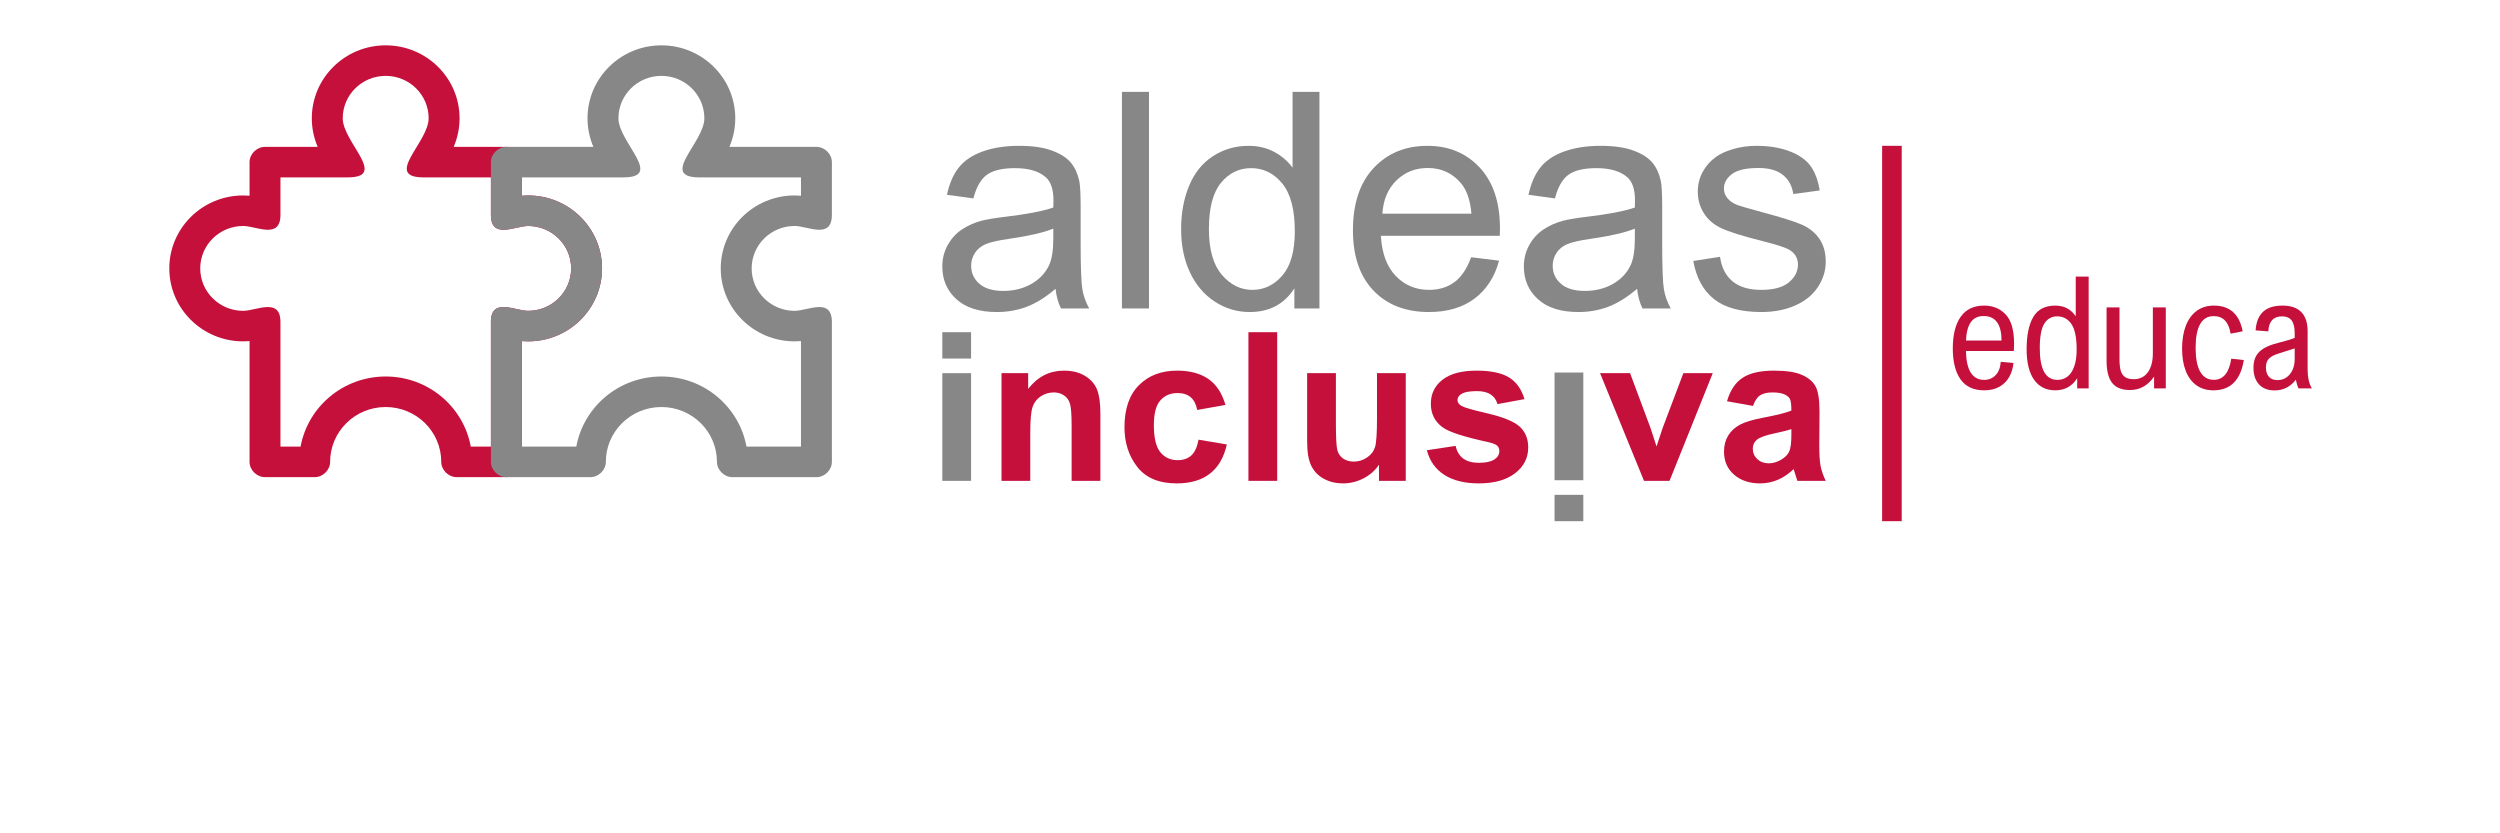 <svg xmlns="http://www.w3.org/2000/svg" xmlns:xlink="http://www.w3.org/1999/xlink" xmlns:serif="http://www.serif.com/" width="100%" height="100%" viewBox="0 0 93 31" xml:space="preserve" style="fill-rule:evenodd;clip-rule:evenodd;stroke-linejoin:round;stroke-miterlimit:2;">    <g transform="matrix(1,0,0,1,-263.478,-228.522)">        <g id="Aldeas-Inclusiva-Educa---Horizontal" serif:id="Aldeas Inclusiva Educa - Horizontal" transform="matrix(0.322,0,0,0.107,-1652.93,-1178.39)">            <rect x="5951.51" y="13105.6" width="286.979" height="283.704" style="fill:none;"></rect>            <g transform="matrix(0.285,0,0,0.855,5945.59,13104.1)">                <g transform="matrix(1,0,0,1,3.63798e-12,96.701)">                    <path d="M402.986,90.557L414.646,90.557L414.646,101.276L402.986,101.276L402.986,90.557ZM402.986,107.213L414.646,107.213L414.646,151.004L402.986,151.004L402.986,107.213Z" style="fill:rgb(135,135,135);fill-rule:nonzero;"></path>                </g>                <g transform="matrix(1,0,0,1,467.064,202.885)">                    <path d="M0,44.82L-11.661,44.82L-11.661,22.444C-11.661,17.959 -11.878,14.974 -12.316,13.488C-12.755,12.003 -13.569,10.858 -14.766,10.059C-15.959,9.263 -17.315,8.863 -18.829,8.863C-20.781,8.863 -22.547,9.379 -24.129,10.411C-25.708,11.443 -26.821,12.87 -27.458,14.685C-28.099,16.501 -28.419,19.926 -28.419,24.962L-28.419,44.82L-40.079,44.82L-40.079,1.029L-29.277,1.029L-29.277,7.421C-27.359,4.946 -25.195,3.09 -22.789,1.856C-20.383,0.619 -17.716,0 -14.791,0C-11.39,0 -8.521,0.721 -6.183,2.167C-3.846,3.609 -2.229,5.468 -1.337,7.737C-0.445,10.007 0,13.29 0,17.579L0,44.82Z" style="fill:rgb(197,16,60);fill-rule:nonzero;"></path>                </g>                <g transform="matrix(1,0,0,1,517.765,234.797)">                    <path d="M0,-17.976L-11.458,-15.915C-12.304,-20.506 -14.962,-22.801 -19.429,-22.801C-22.308,-22.801 -24.624,-21.809 -26.386,-19.823C-28.146,-17.836 -29.025,-14.489 -29.025,-9.773C-29.025,-4.563 -28.148,-0.882 -26.392,1.269C-24.636,3.42 -22.292,4.496 -19.357,4.496C-17.163,4.496 -15.356,3.883 -13.939,2.662C-12.521,1.437 -11.511,-0.727 -10.902,-3.835L0.556,-1.896C-1.8,8.658 -8.58,13.937 -19.787,13.937C-26.955,13.937 -32.271,11.708 -35.737,7.247C-39.203,2.786 -40.937,-2.585 -40.937,-8.865C-40.937,-16.381 -38.976,-22.101 -35.05,-26.028C-31.124,-29.951 -25.979,-31.913 -19.609,-31.913C-14.455,-31.913 -10.252,-30.799 -7.001,-28.574C-3.749,-26.348 -1.415,-22.813 0,-17.976" style="fill:rgb(197,16,60);fill-rule:nonzero;"></path>                </g>                <g transform="matrix(1,0,0,1,3.63798e-12,96.701)">                    <rect x="527.075" y="90.557" width="11.66" height="60.447" style="fill:rgb(197,16,60);"></rect>                </g>                <g transform="matrix(1,0,0,1,579.995,204.943)">                    <path d="M0,42.762L0,36.212C-1.61,38.587 -3.727,40.443 -6.348,41.783C-8.968,43.122 -11.707,43.791 -14.561,43.791C-17.451,43.791 -20.038,43.172 -22.319,41.935C-24.604,40.698 -26.311,38.935 -27.436,36.654C-28.562,34.368 -29.124,31.052 -29.124,26.706L-29.124,-1.029L-17.464,-1.029L-17.464,19.093C-17.464,24.837 -17.287,28.487 -16.936,30.041C-16.584,31.593 -15.804,32.795 -14.595,33.648C-13.389,34.499 -11.927,34.928 -10.218,34.928C-8.271,34.928 -6.475,34.368 -4.833,33.256C-3.189,32.143 -2.107,30.713 -1.585,28.969C-1.066,27.222 -0.805,23.383 -0.805,17.446L-0.805,-1.029L10.853,-1.029L10.853,42.762L0,42.762Z" style="fill:rgb(197,16,60);fill-rule:nonzero;"></path>                </g>                <g transform="matrix(1,0,0,1,599.402,216.367)">                    <path d="M0,18.885L11.66,17.113C12.67,21.701 15.798,23.998 21.048,23.998C23.843,23.998 25.929,23.557 27.309,22.677C28.686,21.797 29.376,20.656 29.376,19.251C29.376,18.291 29.075,17.532 28.468,16.986C27.828,16.435 26.563,15.953 24.67,15.543C15.12,13.467 9.052,11.492 6.459,9.618C3.23,7.278 1.616,4.067 1.616,-0.01C1.616,-4.088 3.196,-7.351 6.36,-9.804C9.521,-12.257 14.116,-13.482 20.141,-13.482C25.895,-13.482 30.269,-12.568 33.265,-10.74C36.259,-8.912 38.363,-5.966 39.572,-1.896L28.621,0.124C27.645,-3.394 24.884,-5.154 20.343,-5.154C17.483,-5.154 15.447,-4.815 14.234,-4.14C13.022,-3.466 12.416,-2.593 12.416,-1.517C12.416,-0.553 12.972,0.245 14.082,0.88C15.191,1.542 18.639,2.54 24.424,3.873C30.915,5.378 35.323,7.187 37.648,9.304C39.942,11.424 41.086,14.243 41.086,17.763C41.086,21.999 39.311,25.49 35.761,28.241C32.211,30.992 27.309,32.367 21.048,32.367C15.363,32.367 10.718,31.22 7.116,28.926C3.516,26.628 1.144,23.283 0,18.885" style="fill:rgb(197,16,60);fill-rule:nonzero;"></path>                </g>                <g transform="matrix(1,0,0,1,3.63798e-12,129.502)">                    <path d="M662.824,134.603L651.164,134.603L651.164,123.882L662.824,123.882L662.824,134.603ZM662.824,117.945L651.164,117.945L651.164,74.157L662.824,74.157L662.824,117.945Z" style="fill:rgb(135,135,135);fill-rule:nonzero;"></path>                </g>                <g transform="matrix(1,0,0,1,687.422,203.914)">                    <path d="M0,43.791L-17.812,0L-5.642,0L2.661,22.354L5.08,29.812L7.539,22.351L15.957,0L27.869,0L10.349,43.791L0,43.791Z" style="fill:rgb(197,16,60);fill-rule:nonzero;"></path>                </g>                <g transform="matrix(1,0,0,1,731.617,234.384)">                    <path d="M0,-17.15L-10.551,-19.049C-9.27,-23.473 -7.159,-26.656 -4.215,-28.592C-1.271,-30.533 2.962,-31.5 8.48,-31.5C13.395,-31.5 17.147,-30.936 19.736,-29.808C22.329,-28.679 24.178,-27.147 25.288,-25.208C26.398,-23.268 26.955,-19.74 26.955,-14.62L26.855,-1.085C26.855,2.714 27.038,5.539 27.408,7.399C27.778,9.254 28.468,11.228 29.479,13.321L17.971,13.321L16.457,8.537C14.47,10.46 12.341,11.912 10.072,12.885C7.799,13.862 5.384,14.35 2.826,14.35C-1.446,14.35 -4.946,13.174 -7.672,10.821C-10.398,8.468 -11.76,5.334 -11.76,1.427C-11.76,-1.05 -11.207,-3.212 -10.094,-5.057C-8.984,-6.901 -7.42,-8.375 -5.4,-9.475C-3.382,-10.576 -0.152,-11.551 4.29,-12.406C9.674,-13.422 13.426,-14.374 15.546,-15.254C15.546,-17.688 15.337,-19.283 14.915,-20.045C14.495,-20.802 13.721,-21.424 12.593,-21.909C11.467,-22.394 9.876,-22.636 7.824,-22.636C5.738,-22.636 4.097,-22.252 2.903,-21.48C1.709,-20.713 0.74,-19.267 0,-17.15M15.546,-7.71C14.066,-7.212 11.763,-6.633 8.632,-5.971C5.029,-5.201 2.676,-4.345 1.563,-3.407C0.454,-2.471 -0.1,-1.258 -0.1,0.23C-0.1,1.912 0.513,3.327 1.741,4.47C2.968,5.615 4.51,6.186 6.36,6.186C8.011,6.186 9.643,5.723 11.256,4.8C12.873,3.876 13.992,2.783 14.613,1.514C15.235,0.246 15.546,-2.058 15.546,-5.393L15.546,-7.71Z" style="fill:rgb(197,16,60);fill-rule:nonzero;"></path>                </g>            </g>            <g transform="matrix(0.285,0,0,0.855,5945.59,13104.1)">                <g transform="matrix(1,0,0,1,448.891,120.911)">                    <path d="M0,48.706C-4.057,52.156 -7.964,54.594 -11.72,56.014C-15.475,57.435 -19.503,58.144 -23.806,58.144C-30.909,58.144 -36.368,56.409 -40.182,52.936C-43.996,49.468 -45.905,45.035 -45.905,39.635C-45.905,36.47 -45.184,33.576 -43.744,30.959C-42.302,28.341 -40.415,26.24 -38.081,24.658C-35.749,23.076 -33.119,21.879 -30.197,21.067C-28.046,20.498 -24.797,19.951 -20.455,19.423C-11.607,18.366 -5.092,17.11 -0.914,15.649C-0.871,14.144 -0.852,13.193 -0.852,12.786C-0.852,8.322 -1.887,5.176 -3.958,3.348C-6.758,0.874 -10.917,-0.363 -16.438,-0.363C-21.592,-0.363 -25.397,0.538 -27.853,2.344C-30.309,4.15 -32.125,7.346 -33.303,11.934L-44.018,10.473C-43.042,5.885 -41.441,2.183 -39.209,-0.637C-36.977,-3.46 -33.747,-5.629 -29.529,-7.152C-25.307,-8.676 -20.414,-9.438 -14.856,-9.438C-9.335,-9.438 -4.85,-8.788 -1.399,-7.488C2.051,-6.189 4.588,-4.554 6.211,-2.586C7.833,-0.618 8.971,1.869 9.621,4.872C9.985,6.74 10.168,10.106 10.168,14.977L10.168,29.591C10.168,39.778 10.401,46.222 10.868,48.92C11.334,51.618 12.257,54.205 13.637,56.683L2.191,56.683C1.057,54.41 0.326,51.752 0,48.706M-0.914,24.232C-4.89,25.854 -10.855,27.235 -18.813,28.373C-23.318,29.022 -26.504,29.753 -28.369,30.564C-30.237,31.375 -31.68,32.563 -32.693,34.126C-33.707,35.687 -34.216,37.425 -34.216,39.331C-34.216,42.252 -33.11,44.689 -30.896,46.636C-28.686,48.585 -25.447,49.558 -21.185,49.558C-16.967,49.558 -13.211,48.635 -9.923,46.788C-6.637,44.941 -4.222,42.414 -2.68,39.209C-1.501,36.735 -0.914,33.079 -0.914,28.251L-0.914,24.232Z" style="fill:rgb(135,135,135);fill-rule:nonzero;"></path>                </g>                <g transform="matrix(1,0,0,1,3.63798e-12,-71.14)">                    <rect x="475.802" y="160.668" width="10.958" height="88.066" style="fill:rgb(135,135,135);"></rect>                </g>                <g transform="matrix(1,0,0,1,545.695,90.989)">                    <path d="M0,86.605L0,78.448C-4.101,84.861 -10.128,88.066 -18.083,88.066C-23.237,88.066 -27.978,86.645 -32.298,83.804C-36.623,80.962 -39.97,76.997 -42.345,71.901C-44.72,66.809 -45.908,60.953 -45.908,54.338C-45.908,47.884 -44.833,42.028 -42.681,36.771C-40.53,31.518 -37.303,27.489 -33.001,24.688C-28.696,21.887 -23.887,20.485 -18.571,20.485C-14.673,20.485 -11.204,21.309 -8.16,22.953C-5.117,24.595 -2.639,26.736 -0.73,29.376L-0.73,-1.461L10.165,-1.461L10.165,86.605L0,86.605ZM-34.642,54.338C-34.642,62.616 -32.898,68.808 -29.407,72.905C-25.917,77.005 -21.797,79.054 -17.048,79.054C-12.257,79.054 -8.191,77.095 -4.84,73.179C-1.492,69.262 0.18,63.287 0.18,55.251C0.18,46.401 -1.523,39.908 -4.934,35.767C-8.344,31.629 -12.543,29.559 -17.536,29.559C-22.407,29.559 -26.476,31.545 -29.743,35.524C-33.01,39.503 -34.642,45.773 -34.642,54.338" style="fill:rgb(135,135,135);fill-rule:nonzero;"></path>                </g>                <g transform="matrix(1,0,0,1,617.351,133.755)">                    <path d="M0,23.017L11.325,24.416C9.541,31.034 6.233,36.166 1.402,39.819C-3.429,43.471 -9.599,45.299 -17.106,45.299C-26.562,45.299 -34.063,42.386 -39.603,36.564C-45.143,30.739 -47.913,22.569 -47.913,12.056C-47.913,1.179 -45.112,-7.264 -39.51,-13.27C-33.912,-19.275 -26.644,-22.282 -17.716,-22.282C-9.071,-22.282 -2.008,-19.338 3.473,-13.453C8.95,-7.566 11.691,0.713 11.691,11.388C11.691,12.037 11.67,13.01 11.629,14.309L-36.588,14.309C-36.184,21.413 -34.172,26.853 -30.561,30.627C-26.948,34.401 -22.444,36.288 -17.044,36.288C-13.028,36.288 -9.599,35.234 -6.758,33.122C-3.917,31.012 -1.663,27.642 0,23.017M-35.979,5.301L0.125,5.301C-0.363,-0.139 -1.744,-4.217 -4.016,-6.938C-7.507,-11.159 -12.033,-13.27 -17.594,-13.27C-22.627,-13.27 -26.858,-11.585 -30.287,-8.215C-33.719,-4.849 -35.615,-0.341 -35.979,5.301" style="fill:rgb(135,135,135);fill-rule:nonzero;"></path>                </g>                <g transform="matrix(1,0,0,1,684.627,120.911)">                    <path d="M0,48.706C-4.06,52.156 -7.964,54.594 -11.719,56.014C-15.475,57.435 -19.503,58.144 -23.806,58.144C-30.909,58.144 -36.367,56.409 -40.182,52.936C-43.999,49.468 -45.905,45.035 -45.905,39.635C-45.905,36.47 -45.184,33.576 -43.744,30.959C-42.302,28.341 -40.415,26.24 -38.083,24.658C-35.749,23.076 -33.119,21.879 -30.197,21.067C-28.046,20.498 -24.8,19.951 -20.458,19.423C-11.607,18.366 -5.095,17.11 -0.914,15.649C-0.874,14.144 -0.852,13.193 -0.852,12.786C-0.852,8.322 -1.887,5.176 -3.957,3.348C-6.758,0.874 -10.917,-0.363 -16.438,-0.363C-21.592,-0.363 -25.397,0.538 -27.853,2.344C-30.309,4.15 -32.124,7.346 -33.302,11.934L-44.018,10.473C-43.044,5.885 -41.44,2.183 -39.208,-0.637C-36.977,-3.46 -33.75,-5.629 -29.528,-7.152C-25.307,-8.676 -20.417,-9.438 -14.856,-9.438C-9.335,-9.438 -4.85,-8.788 -1.399,-7.488C2.049,-6.189 4.585,-4.554 6.211,-2.586C7.833,-0.618 8.971,1.869 9.618,4.872C9.985,6.74 10.168,10.106 10.168,14.977L10.168,29.591C10.168,39.778 10.401,46.222 10.868,48.92C11.334,51.618 12.257,54.205 13.637,56.683L2.191,56.683C1.054,54.41 0.323,51.752 0,48.706M-0.914,24.232C-4.89,25.854 -10.858,27.235 -18.813,28.373C-23.317,29.022 -26.504,29.753 -28.372,30.564C-30.237,31.375 -31.68,32.563 -32.693,34.126C-33.709,35.687 -34.216,37.425 -34.216,39.331C-34.216,42.252 -33.109,44.689 -30.896,46.636C-28.686,48.585 -25.45,49.558 -21.188,49.558C-16.967,49.558 -13.211,48.635 -9.922,46.788C-6.637,44.941 -4.221,42.414 -2.68,39.209C-1.501,36.735 -0.914,33.079 -0.914,28.251L-0.914,24.232Z" style="fill:rgb(135,135,135);fill-rule:nonzero;"></path>                </g>                <g transform="matrix(1,0,0,1,707.398,132.235)">                    <path d="M0,26.057L10.836,24.353C11.446,28.696 13.14,32.025 15.919,34.338C18.701,36.651 22.587,37.807 27.58,37.807C32.612,37.807 36.346,36.785 38.783,34.733C41.217,32.684 42.436,30.278 42.436,27.518C42.436,25.043 41.36,23.095 39.208,21.674C37.707,20.701 33.971,19.464 28.005,17.962C19.97,15.932 14.399,14.176 11.293,12.696C8.188,11.213 5.835,9.165 4.231,6.544C2.627,3.927 1.825,1.036 1.825,-2.129C1.825,-5.013 2.487,-7.681 3.805,-10.136C5.123,-12.592 6.92,-14.631 9.192,-16.254C10.899,-17.513 13.221,-18.579 16.165,-19.45C19.105,-20.323 22.264,-20.762 25.63,-20.762C30.704,-20.762 35.158,-20.031 38.994,-18.567C42.83,-17.106 45.662,-15.129 47.487,-12.632C49.314,-10.136 50.574,-6.798 51.264,-2.617L40.548,-1.156C40.061,-4.485 38.649,-7.081 36.314,-8.949C33.983,-10.817 30.685,-11.75 26.423,-11.75C21.39,-11.75 17.797,-10.917 15.646,-9.254C13.495,-7.59 12.419,-5.641 12.419,-3.409C12.419,-1.989 12.866,-0.708 13.759,0.427C14.651,1.605 16.053,2.578 17.961,3.349C19.056,3.756 22.282,4.688 27.642,6.149C35.391,8.22 40.8,9.914 43.865,11.232C46.93,12.553 49.333,14.471 51.081,16.986C52.824,19.504 53.698,22.628 53.698,26.362C53.698,30.014 52.631,33.455 50.502,36.682C48.37,39.909 45.295,42.405 41.279,44.171C37.26,45.936 32.715,46.819 27.642,46.819C19.239,46.819 12.835,45.075 8.431,41.584C4.029,38.094 1.219,32.917 0,26.057" style="fill:rgb(135,135,135);fill-rule:nonzero;"></path>                </g>            </g>            <g transform="matrix(0.285,0,0,0.855,5945.59,13104.1)">                <g transform="matrix(1,0,0,1,235.113,185.159)">                    <path d="M0,-53.507C16.539,-53.507 29.946,-40.224 29.946,-23.842C29.946,-7.46 16.539,5.824 0,5.824C-0.867,5.824 -1.726,5.784 -2.578,5.714L-2.578,54.83C-2.578,58.138 -5.51,61.041 -8.844,61.041L-28.975,61.041C-32.307,61.041 -35.239,58.138 -35.239,54.83C-35.239,42.511 -45.323,32.523 -57.764,32.523C-70.202,32.523 -80.284,42.511 -80.284,54.83C-80.284,58.138 -83.216,61.041 -86.551,61.041L-106.684,61.041C-110.016,61.041 -112.95,58.138 -112.95,54.83L-112.95,5.714C-113.8,5.784 -114.659,5.824 -115.525,5.824C-132.064,5.824 -145.474,-7.46 -145.474,-23.842C-145.474,-40.224 -132.064,-53.507 -115.525,-53.507C-114.659,-53.507 -113.8,-53.47 -112.95,-53.398L-112.95,-67.061C-112.95,-70.359 -110.016,-73.262 -106.684,-73.262L-85.327,-73.262C-86.86,-76.834 -87.709,-80.76 -87.709,-84.879C-87.709,-101.264 -74.303,-114.548 -57.764,-114.548C-41.225,-114.548 -27.816,-101.264 -27.816,-84.879C-27.816,-80.76 -28.666,-76.834 -30.201,-73.262L-8.844,-73.262C-5.51,-73.262 -2.578,-70.359 -2.578,-67.061L-2.578,-53.398C-1.726,-53.47 -0.867,-53.507 0,-53.507M0,-41.094C-5.296,-41.094 -15.106,-35.511 -15.106,-45.611L-15.106,-60.853L-42.365,-60.853C-58.887,-60.853 -40.349,-75.118 -40.349,-84.879C-40.349,-94.41 -48.144,-102.132 -57.764,-102.132C-67.379,-102.132 -75.176,-94.41 -75.176,-84.879C-75.176,-75.118 -56.638,-60.853 -73.161,-60.853L-100.419,-60.853L-100.419,-45.611C-100.419,-35.511 -110.23,-41.094 -115.525,-41.094C-125.143,-41.094 -132.94,-33.373 -132.94,-23.842C-132.94,-14.314 -125.143,-6.59 -115.525,-6.59C-110.23,-6.59 -100.419,-12.175 -100.419,-2.072L-100.419,48.629L-92.258,48.629C-89.307,32.411 -74.984,20.108 -57.764,20.108C-40.54,20.108 -26.221,32.411 -23.268,48.629L-15.106,48.629L-15.106,-2.072C-15.106,-12.175 -5.296,-6.59 0,-6.59C9.618,-6.59 17.415,-14.314 17.415,-23.842C17.415,-33.373 9.618,-41.094 0,-41.094" style="fill:rgb(197,16,60);fill-rule:nonzero;"></path>                </g>                <g transform="matrix(1,0,0,1,289.115,246.2)">                    <path d="M0,-175.589C16.539,-175.589 29.943,-162.303 29.943,-145.921C29.943,-141.801 29.096,-137.872 27.563,-134.307L62.84,-134.307C66.179,-134.307 69.107,-131.403 69.107,-128.099L69.107,-106.653C69.107,-96.553 59.296,-102.136 54.002,-102.136C44.381,-102.136 36.586,-94.414 36.586,-84.883C36.586,-75.356 44.381,-67.631 54.002,-67.631C59.296,-67.631 69.107,-73.214 69.107,-63.113L69.107,-6.211C69.107,-2.903 66.179,0 62.84,0L28.787,0C25.452,0 22.52,-2.903 22.52,-6.211C22.52,-18.53 12.438,-28.519 0,-28.519C-12.438,-28.519 -22.52,-18.53 -22.52,-6.211C-22.52,-2.903 -25.455,0 -28.789,0L-62.845,0C-66.18,0 -69.112,-2.903 -69.112,-6.211L-69.112,-63.113C-69.112,-73.214 -59.296,-67.631 -54.001,-67.631C-44.386,-67.631 -36.589,-75.356 -36.589,-84.883C-36.589,-94.414 -44.386,-102.136 -54.001,-102.136C-59.296,-102.136 -69.112,-96.553 -69.112,-106.653L-69.112,-128.099C-69.112,-131.403 -66.18,-134.307 -62.845,-134.307L-27.563,-134.307C-29.096,-137.872 -29.948,-141.801 -29.948,-145.921C-29.948,-162.303 -16.539,-175.589 0,-175.589M0,-163.173C-9.621,-163.173 -17.415,-155.448 -17.415,-145.921C-17.415,-136.163 1.123,-121.894 -15.401,-121.894L-56.581,-121.894L-56.581,-114.437C-55.727,-114.511 -54.87,-114.548 -54.001,-114.548C-37.462,-114.548 -24.058,-101.269 -24.058,-84.883C-24.058,-68.501 -37.462,-55.218 -54.001,-55.218C-54.87,-55.218 -55.727,-55.258 -56.581,-55.327L-56.581,-12.416L-34.497,-12.416C-31.543,-28.633 -17.225,-40.934 0,-40.934C17.222,-40.934 31.54,-28.633 34.494,-12.416L56.579,-12.416L56.579,-55.327C55.728,-55.258 54.866,-55.218 54.002,-55.218C37.462,-55.218 24.057,-68.501 24.057,-84.883C24.057,-101.269 37.462,-114.548 54.002,-114.548C54.866,-114.548 55.728,-114.511 56.579,-114.437L56.579,-121.894L15.399,-121.894C-1.124,-121.894 17.415,-136.163 17.415,-145.921C17.415,-155.448 9.618,-163.173 0,-163.173" style="fill:rgb(135,135,135);fill-rule:nonzero;"></path>                </g>            </g>            <g transform="matrix(-0.285,0,0,0.855,6394.4,13136)">                <rect x="782.882" y="74.156" width="7.94" height="152.633" style="fill:rgb(197,16,60);"></rect>            </g>            <g transform="matrix(0.285,0,0,0.855,5945.59,13104.1)">                <g transform="matrix(1,0,0,1,817.962,196.689)">                    <path d="M0,-6.047L14.389,-6.047C14.389,-9.292 13.789,-11.763 12.59,-13.458C11.391,-15.154 9.571,-16.002 7.131,-16.002C4.794,-16.002 3.047,-15.144 1.892,-13.428C0.731,-11.711 0.104,-9.252 0,-6.047M19.475,-4.744C19.475,-4.31 19.444,-3.328 19.382,-1.798L-0.031,-1.798C0.111,6.038 2.572,9.955 7.348,9.955C9.188,9.955 10.724,9.33 11.954,8.079C13.184,6.828 13.893,5.004 14.079,2.605L19.227,3.07C19.021,5.2 18.447,7.102 17.506,8.776C16.565,10.451 15.242,11.774 13.536,12.746C11.83,13.718 9.767,14.204 7.348,14.204C3.068,14.204 -0.122,12.721 -2.218,9.753C-4.316,6.787 -5.366,2.595 -5.366,-2.821C-5.366,-8.362 -4.301,-12.652 -2.171,-15.692C-0.044,-18.732 3.12,-20.251 7.317,-20.251C10.874,-20.251 13.789,-19.052 16.063,-16.653C18.338,-14.254 19.475,-10.284 19.475,-4.744" style="fill:rgb(197,16,60);fill-rule:nonzero;"></path>                </g>                <g transform="matrix(1,0,0,1,847.856,181.743)">                    <path d="M0,12.064C0,20.623 2.386,24.902 7.162,24.902C8.671,24.902 10.005,24.474 11.163,23.615C12.321,22.757 13.241,21.403 13.923,19.552C14.606,17.702 14.947,15.35 14.947,12.498C14.947,7.68 14.233,4.239 12.807,2.17C11.38,0.103 9.457,-0.931 7.038,-0.931C4.825,-0.931 3.099,0.042 1.861,1.985C0.62,3.928 0,7.288 0,12.064M15.164,28.376L15.164,24.251C13.076,27.517 10.108,29.151 6.263,29.151C2.582,29.151 -0.269,27.724 -2.295,24.871C-4.322,22.018 -5.335,17.873 -5.335,12.436C-5.335,6.77 -4.436,2.398 -2.636,-0.683C-0.837,-3.763 2.137,-5.304 6.293,-5.304C9.85,-5.304 12.61,-3.857 14.575,-0.961L14.575,-17.087L19.816,-17.087L19.816,28.376L15.164,28.376Z" style="fill:rgb(197,16,60);fill-rule:nonzero;"></path>                </g>                <g transform="matrix(1,0,0,1,894.188,177.833)">                    <path d="M0,32.285L0,27.477C-2.522,31.116 -5.779,32.936 -9.77,32.936C-13.078,32.936 -15.487,31.974 -16.994,30.052C-18.503,28.129 -19.258,25.1 -19.258,20.966L-19.258,-0.651L-14.016,-0.651L-14.016,20.5C-14.016,22.402 -13.846,23.932 -13.504,25.091C-13.164,26.248 -12.577,27.111 -11.739,27.679C-10.902,28.249 -9.739,28.532 -8.25,28.532C-5.79,28.532 -3.882,27.593 -2.527,25.711C-1.173,23.829 -0.496,21.265 -0.496,18.018L-0.496,-0.651L4.746,-0.651L4.746,32.285L0,32.285Z" style="fill:rgb(197,16,60);fill-rule:nonzero;"></path>                </g>                <g transform="matrix(1,0,0,1,930.099,200.443)">                    <path d="M0,-13.553L-4.9,-12.591C-5.645,-17.346 -7.93,-19.724 -11.755,-19.724C-14.174,-19.724 -15.999,-18.649 -17.227,-16.498C-18.457,-14.348 -19.072,-11.134 -19.072,-6.854C-19.072,-2.533 -18.452,0.718 -17.211,2.899C-15.973,5.081 -14.133,6.171 -11.693,6.171C-7.847,6.171 -5.49,3.308 -4.621,-2.419L0.465,-1.862C-0.858,6.346 -4.973,10.451 -11.879,10.451C-14.505,10.451 -16.769,9.784 -18.669,8.45C-20.571,7.117 -22.029,5.178 -23.042,2.636C-24.055,0.093 -24.562,-2.957 -24.562,-6.512C-24.562,-10.111 -24.05,-13.222 -23.026,-15.847C-22.003,-18.473 -20.524,-20.489 -18.591,-21.895C-16.661,-23.301 -14.35,-24.004 -11.662,-24.004C-5.21,-24.004 -1.323,-20.52 0,-13.553" style="fill:rgb(197,16,60);fill-rule:nonzero;"></path>                </g>                <g transform="matrix(1,0,0,1,944.519,191.388)">                    <path d="M0,4.588C-1.737,5.127 -3.003,5.814 -3.797,6.651C-4.593,7.488 -4.991,8.672 -4.991,10.202C-4.991,11.816 -4.588,13.076 -3.781,13.984C-2.975,14.896 -1.799,15.35 -0.248,15.35C1.137,15.35 2.357,14.967 3.412,14.202C4.466,13.439 5.272,12.409 5.831,11.117C6.389,9.825 6.668,8.403 6.668,6.853L6.668,2.449C5.304,2.925 3.081,3.639 0,4.588M11.91,-4.498L11.91,11.226C11.91,12.652 12.05,14.012 12.329,15.303C12.608,16.596 13.047,17.737 13.647,18.731L8.219,18.731C7.826,17.924 7.464,16.745 7.134,15.194C4.921,18.089 2.037,19.537 -1.52,19.537C-4.229,19.537 -6.325,18.715 -7.813,17.071C-9.302,15.427 -10.046,13.18 -10.046,10.326C-10.046,8.444 -9.7,6.868 -9.007,5.597C-8.315,4.324 -7.245,3.261 -5.797,2.403C-4.353,1.545 -2.44,0.817 -0.062,0.217C2.998,-0.549 5.242,-1.231 6.668,-1.831L6.668,-3.784C6.668,-6.141 6.245,-7.862 5.396,-8.947C4.549,-10.033 3.277,-10.576 1.582,-10.576C-1.954,-10.576 -3.825,-8.539 -4.029,-4.467L-9.178,-4.87C-8.951,-8.219 -7.948,-10.736 -6.169,-12.421C-4.391,-14.106 -1.747,-14.949 1.768,-14.949C5.097,-14.949 7.62,-14.075 9.336,-12.328C11.052,-10.581 11.91,-7.971 11.91,-4.498" style="fill:rgb(197,16,60);fill-rule:nonzero;"></path>                </g>            </g>        </g>    </g></svg>